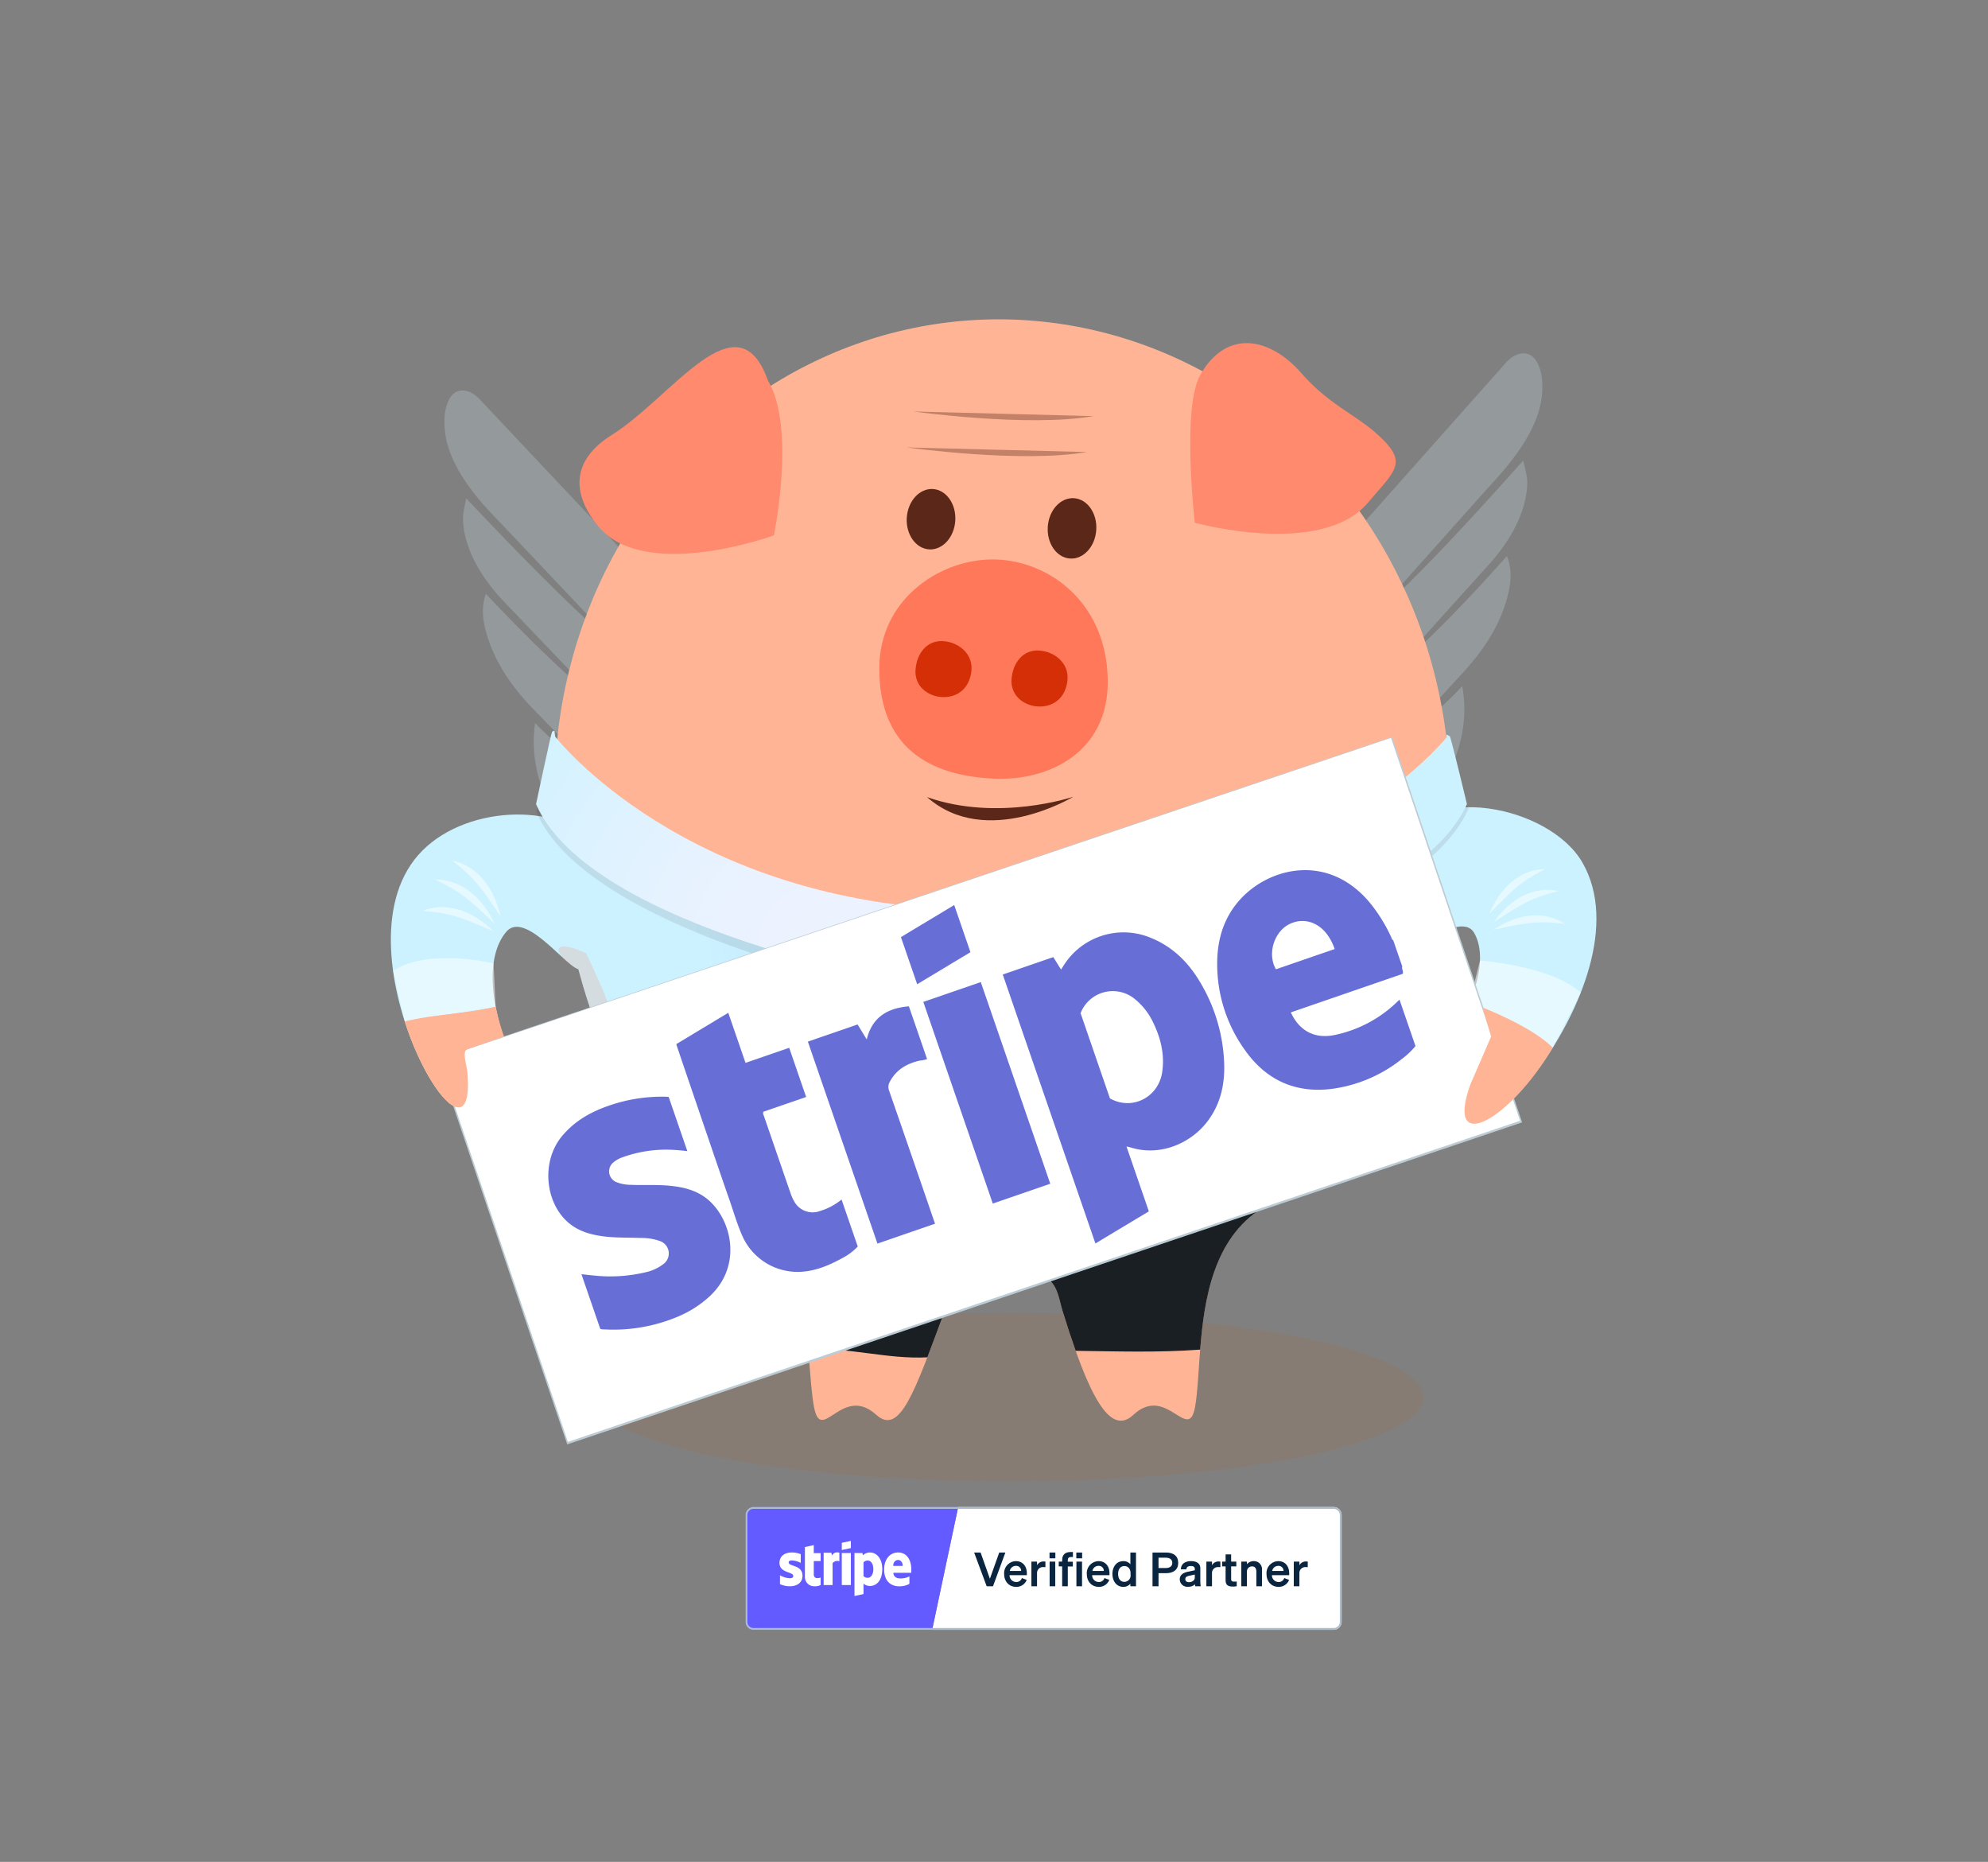 <svg xmlns="http://www.w3.org/2000/svg" xmlns:xlink="http://www.w3.org/1999/xlink" width="707" height="662" viewBox="0 0 707 662">
  <rect x="0" y="0" width="707" height="662" fill="#808080" stroke="none"/>
  <defs>
    <radialGradient id="radial-gradient" cx="0.49" cy="0.311" fy="0.005" r="0.611" gradientTransform="translate(0.217) scale(0.566 1)" gradientUnits="objectBoundingBox">
      <stop offset="0" stop-color="#bae0ff"/>
      <stop offset="0.472" stop-color="#bfe5ff"/>
      <stop offset="1" stop-color="#cdf2ff"/>
    </radialGradient>
    <radialGradient id="radial-gradient-2" cx="0.485" cy="0.46" r="0.455" gradientTransform="matrix(1.042, 0.652, -0.895, 0.759, 0.25, -0.145)" gradientUnits="objectBoundingBox">
      <stop offset="0.021" stop-color="#cdf2ff"/>
      <stop offset="1" stop-color="#cdf2ff"/>
    </radialGradient>
    <radialGradient id="radial-gradient-3" cx="0.467" cy="0.466" r="0.444" gradientTransform="matrix(1.27, -0.499, 0.732, 0.866, -0.452, 0.414)" xlink:href="#radial-gradient-2"/>
    <radialGradient id="radial-gradient-4" cx="0.5" cy="0.5" r="4.835" gradientTransform="translate(0.463) scale(0.073 1)" gradientUnits="objectBoundingBox">
      <stop offset="0.035" stop-color="#6b6b6b"/>
      <stop offset="0.247" stop-color="#656666"/>
      <stop offset="0.516" stop-color="#55585a"/>
      <stop offset="0.815" stop-color="#3b4247"/>
      <stop offset="1" stop-color="#283238"/>
    </radialGradient>
    <radialGradient id="radial-gradient-5" cx="0.927" cy="0.837" r="1.568" gradientTransform="translate(0.115 0.062) scale(0.584 0.926)" gradientUnits="objectBoundingBox">
      <stop offset="0.022" stop-color="#eef2ff"/>
      <stop offset="0.352" stop-color="#e8f2ff"/>
      <stop offset="0.771" stop-color="#d8f2ff"/>
      <stop offset="1" stop-color="#cdf2ff"/>
    </radialGradient>
    <linearGradient id="linear-gradient" x1="-1.029" y1="0.5" x2="0.055" y2="0.5" gradientUnits="objectBoundingBox">
      <stop offset="0" stop-color="#f2f2ff"/>
      <stop offset="0.315" stop-color="#ecf2ff"/>
      <stop offset="0.714" stop-color="#dcf2ff"/>
      <stop offset="1" stop-color="#cdf2ff"/>
    </linearGradient>
  </defs>
  <g id="pig-stripe" transform="translate(-7817.78 -76.125)">
    <rect id="Rectangle_339" data-name="Rectangle 339" width="707" height="662" transform="translate(7817.78 76.125)" fill="none"/>
    <path id="Tracé_4764" data-name="Tracé 4764" d="M8046.183,420.456c-11.6-12.315-16.444-28.245-14.289-42.306,8.13,8.63,22.909,19.268,22.909,19.268s-21.646-22.21-24.49-25.216c-6.809-7.2-12.257-15.13-15.258-24.383-1.764-5.438-2.487-10.674-.654-15.6,27.242,28.92,41.586,39.595,41.586,39.595s-26.265-27.547-35.005-36.665c-10.576-11.03-14.475-21.522-14.741-29.044-.1-2.686.687-5.254,1.128-7.887,42.1,44.694,53.619,52.52,53.619,52.52s-37.38-39.548-44.047-46.511c-15.2-15.88-17.66-26.718-17.27-34.615a16.136,16.136,0,0,1,1.732-6.744c2.086-3.837,6.394-3.9,10.1-.513.821.75,1.554,1.605,2.32,2.419,22.671,24.067,59.916,63.63,79.565,84.5l13.089,13.9c18.414,19.546,19.843,48.214,3.192,64.032S8064.6,440,8046.183,420.456Z" transform="translate(-23.805 -44.939)" fill="#bdccd4" fill-rule="evenodd" opacity="0.33"/>
    <path id="Tracé_4765" data-name="Tracé 4765" d="M8626.106,399.752c-17.325-15.162-16.943-43.682.855-63.7l12.653-14.232c18.991-21.379,54.991-61.9,76.9-86.549.741-.833,1.446-1.706,2.244-2.478,3.605-3.489,7.94-3.566,10.18.176a15.936,15.936,0,0,1,1.988,6.641c.684,7.831-1.388,18.675-16.094,34.948-6.448,7.135-42.585,47.645-42.585,47.645s11.295-8.153,51.99-53.928c.54,2.6,1.423,5.124,1.425,7.8.009,7.479-3.527,18.029-13.756,29.332-8.455,9.342-33.854,37.567-33.854,37.567s14.031-11.075,40.363-40.694c2.025,4.833,1.49,10.056-.083,15.515-2.679,9.289-7.866,17.348-14.448,24.719-2.75,3.079-23.7,25.851-23.7,25.851s14.472-11.052,22.33-19.891c2.685,13.894-1.6,29.876-12.813,42.489C8671.906,410.976,8643.434,414.914,8626.106,399.752Z" transform="translate(-364.743 -28.423)" fill="#bdccd4" fill-rule="evenodd" opacity="0.33"/>
    <path id="Tracé_4766" data-name="Tracé 4766" d="M8414.963,1027.752c0,16.547-65.9,29.963-147.2,29.963s-147.2-13.417-147.2-29.963,65.9-29.963,147.2-29.963S8414.963,1011.205,8414.963,1027.752Z" transform="translate(-90.986 -454.853)" fill="#c26100" opacity="0.1" style="mix-blend-mode: multiply;isolation: isolate"/>
    <g id="Groupe_545" data-name="Groupe 545" transform="translate(8003.745 179.003)">
      <path id="Tracé_4767" data-name="Tracé 4767" d="M8167.174,897.9a13.92,13.92,0,0,1-17.421-2.64,11.438,11.438,0,0,1-9.486,4.066c-7.432-.261-12.288-10.549-11.723-10.667s4.335,8.575,11.337,8.865a11.081,11.081,0,0,0,8.5-3.934,17.817,17.817,0,0,1-2.739-16.695c.9-2.219,2.453-3.629,4.266-3.868a3.891,3.891,0,0,1,3.754,1.721c2.349,3.224,2.149,10.066-.454,15.574a19.1,19.1,0,0,1-1.623,2.807c4.944,5.074,10.573,2.535,13.06.923,4.488-2.91,5.977-7.867,4.841-11.229-.187-.556,5.894,2.738,5.986,3.316C8175.983,889.362,8173.146,894.318,8167.174,897.9Zm-17.993-22.368a4.755,4.755,0,0,0-1.6,2.192c-1.272,3.143-.914,8.5,2.621,13.637a16.854,16.854,0,0,0,1.1-1.977c2.455-5.2,2.328-11.127.668-13.406a1.737,1.737,0,0,0-1.758-.856A2.374,2.374,0,0,0,8149.181,875.536Z" transform="translate(-8099.139 -564.53)" fill="#ff8a6e"/>
      <ellipse id="Ellipse_345" data-name="Ellipse 345" cx="159.175" cy="168.908" rx="159.175" ry="168.908" transform="translate(0 22.056) rotate(-3.973)" fill="#ffb595"/>
      <path id="Tracé_4768" data-name="Tracé 4768" d="M8406.355,558.1c6.463,93.061-25.534,171.088-147.091,179.53-122.018,8.474-164.031-64.413-170.495-157.474l74.817,32.611,73.029-2.417,7.822,15.693,9.144-15.693,91.4-.92Z" transform="translate(-8077.068 -389.6)" fill="url(#radial-gradient)"/>
      <g id="Layer1" transform="translate(20.127 19.122)">
        <g id="Groupe_541" data-name="Groupe 541" transform="translate(106.615 76.914)">
          <path id="Tracé_4769" data-name="Tracé 4769" d="M8386.985,395.078c19.817-.456,41.491,14.538,41.856,42.945.33,25.667-21.02,35.825-40.326,34.984-19.908-.866-41.048-8.64-40.926-39.4C8347.686,409.709,8368.263,395.509,8386.985,395.078Z" transform="translate(-8347.589 -395.068)" fill="#ff785a"/>
          <g id="Groupe_539" data-name="Groupe 539" transform="translate(47.014 32.368)">
            <path id="Tracé_4770" data-name="Tracé 4770" d="M8462.939,467.9c6.158.24,12.709,5.414,9.547,13.863-3.723,9.956-19.843,6.865-19.1-3.668C8453.787,472.409,8457.326,467.678,8462.939,467.9Z" transform="translate(-8453.362 -467.89)" fill="#d42f06"/>
          </g>
          <g id="Groupe_540" data-name="Groupe 540" transform="translate(12.859 29.022)">
            <path id="Tracé_4771" data-name="Tracé 4771" d="M8386.1,460.369c6.157.24,12.707,5.414,9.547,13.864-3.724,9.955-19.843,6.865-19.1-3.668C8376.945,464.881,8380.483,460.15,8386.1,460.369Z" transform="translate(-8376.521 -460.362)" fill="#d42f06"/>
          </g>
        </g>
        <path id="Tracé_4772" data-name="Tracé 4772" d="M8174.725,237.076c10.085,16.8,2.133,55.091,2.133,55.091s-47.484,17.4-63.34-4.338c-8.682-11.256-8.233-22.647,5.658-31.349C8140.816,242.929,8163.868,206.676,8174.725,237.076Z" transform="translate(-8107.726 -223.819)" fill="#ff8a6e"/>
        <path id="Tracé_4773" data-name="Tracé 4773" d="M8599.906,233.408c-6.612,11.713-1.9,52.473-1.9,52.473s44.941,12.529,61.55-7.113c10.241-12.126,14.827-14.336,2.383-25.192-6.987-6.095-16.675-10.115-26.134-20.968C8625.105,220.33,8609.461,216.475,8599.906,233.408Z" transform="translate(-8379.182 -222.024)" fill="#ff8a6e"/>
        <ellipse id="Ellipse_346" data-name="Ellipse 346" cx="10.751" cy="8.64" rx="10.751" ry="8.64" transform="translate(165.834 76.03) rotate(-86.282)" fill="#5a2719"/>
        <ellipse id="Ellipse_347" data-name="Ellipse 347" cx="10.751" cy="8.64" rx="10.751" ry="8.64" transform="translate(115.693 72.772) rotate(-86.282)" fill="#5a2719"/>
        <path id="Tracé_4774" data-name="Tracé 4774" d="M8385.822,585.012c21.072,18.634,52.027-.138,52.027-.138S8411.088,593.922,8385.822,585.012Z" transform="translate(-8262.214 -423.595)" fill="#5a2719"/>
      </g>
      <g id="Groupe_544" data-name="Groupe 544" transform="translate(144.223 223.693)">
        <g id="Groupe_542" data-name="Groupe 542" transform="translate(9.727 36.166)">
          <path id="Tracé_4775" data-name="Tracé 4775" d="M8408.8,811.051l18.032,16.686,15.688-16.686-9.4-41.4h-19.2Z" transform="translate(-8408.805 -766.98)" fill="#231f20" opacity="0.1"/>
          <path id="Tracé_4776" data-name="Tracé 4776" d="M8408.8,805.041l18.032,16.686,15.688-16.686-9.4-41.4h-19.2Z" transform="translate(-8408.805 -763.641)" fill="#e10000"/>
        </g>
        <g id="Groupe_543" data-name="Groupe 543">
          <path id="Tracé_4777" data-name="Tracé 4777" d="M8394.938,690.91s18.145,6.581,33.306-2.625l8.155,21.095-15.435,15.07h-19.2l-14.848-17.742Z" transform="translate(-8386.92 -685.613)" fill="#231f20" opacity="0.1"/>
          <path id="Tracé_4778" data-name="Tracé 4778" d="M8394.938,684.9s18.145,6.58,33.306-2.625l8.155,21.095-15.435,15.071h-19.2L8386.92,700.7Z" transform="translate(-8386.92 -682.274)" fill="#e10000"/>
        </g>
      </g>
    </g>
    <g id="Groupe_548" data-name="Groupe 548" transform="translate(7956.78 365.729)">
      <g id="Groupe_546" data-name="Groupe 546">
        <path id="Tracé_4779" data-name="Tracé 4779" d="M7997.8,640.833c-7.466,8.849-6.422,27.543,4.3,50.483,9.735,20.831-13.961-1.4-18.081-.291,3.688,44.751-49.789-45.345-15.98-79.139,16.713-16.706,50.856-16.96,61.859-1.208,7.386,10.574-2.564,36.346-5.039,42.771C8022.8,658.783,8005.266,631.984,7997.8,640.833Z" transform="translate(-7956.78 -599.104)" fill="url(#radial-gradient-2)"/>
        <path id="Tracé_4780" data-name="Tracé 4780" d="M8100.817,707.032s13.76,28.08,12.677,36.366c-.951,7.269-3.7,2.106-3.7,2.106s-7.759-17.566-11.752-32.795C8090.43,709.184,8086.126,700.429,8100.817,707.032Z" transform="translate(-8031.373 -657.729)" fill="#eaa28c" opacity="0.28" style="mix-blend-mode: multiply;isolation: isolate"/>
      </g>
      <path id="Tracé_4781" data-name="Tracé 4781" d="M8008.287,776.741a102.1,102.1,0,0,1-8.063-23.863c-10.73,2.581-21.964,2.661-32.3,5.241,8.4,26.067,24.357,43.462,22.287,18.332C7994.326,775.341,8018.023,797.571,8008.287,776.741Z" transform="translate(-7962.969 -684.529)" fill="#ffb595"/>
      <path id="Tracé_4782" data-name="Tracé 4782" d="M7995.024,731.261l-.726-15.445s-23.242-5.6-35.737,2.687l4.16,18Z" transform="translate(-7957.77 -662.911)" fill="#fff" opacity="0.51"/>
      <g id="Groupe_547" data-name="Groupe 547" transform="translate(11.411 16.323)">
        <path id="Tracé_4783" data-name="Tracé 4783" d="M8023.035,655.762c-3.145-13.881-11.531-18.763-17.226-19.934C8014.049,642.3,8016.256,645.578,8023.035,655.762Z" transform="translate(-7995.428 -635.828)" fill="#fff" opacity="0.51"/>
        <path id="Tracé_4784" data-name="Tracé 4784" d="M8013.454,666.864c-6.173-12.934-15.382-15.858-21.15-15.735C8001.729,655.642,8004.6,658.373,8013.454,666.864Z" transform="translate(-7987.926 -644.326)" fill="#fff" opacity="0.51"/>
        <path id="Tracé_4785" data-name="Tracé 4785" d="M8007.614,681.808c-10.364-10.022-19.9-9.488-25.16-7.307C7992.762,675.395,7996.395,676.948,8007.614,681.808Z" transform="translate(-7982.454 -656.588)" fill="#fff" opacity="0.51"/>
      </g>
    </g>
    <g id="Groupe_550" data-name="Groupe 550" transform="translate(8308.93 363.126)">
      <g id="Groupe_549" data-name="Groupe 549" transform="translate(0.218)">
        <path id="Tracé_4786" data-name="Tracé 4786" d="M8782.494,638.029c5.68,10.089-.541,29.258-18.4,51.577-14.549,16.676,15.506.336,19.668,2.006-16.179,45.736,62.252-35.2,37.168-78.7-11.8-20.472-56.219-28.91-64.687-5.774-5.074,13.862-7.429,33.517-6.5,40.468C8750.52,653.374,8776.814,627.94,8782.494,638.029Z" transform="translate(-8749.546 -593.247)" fill="url(#radial-gradient-3)"/>
      </g>
      <path id="Tracé_4787" data-name="Tracé 4787" d="M8835.709,658.68c5.318-12.854,14.174-15.927,19.831-15.931C8846.562,647.391,8843.9,650.138,8835.709,658.68Z" transform="translate(-8797.193 -620.746)" fill="#fff" opacity="0.51"/>
      <path id="Tracé_4788" data-name="Tracé 4788" d="M8839.224,670.844c8.067-11.332,17.388-12.339,22.9-11.073C8852.333,662.279,8849.123,664.359,8839.224,670.844Z" transform="translate(-8799.146 -629.968)" fill="#fff" opacity="0.51"/>
      <path id="Tracé_4789" data-name="Tracé 4789" d="M8839.018,684.852c11.605-7.67,20.662-5.256,25.352-2.09C8854.332,681.579,8850.587,682.364,8839.018,684.852Z" transform="translate(-8799.031 -641.297)" fill="#fff" opacity="0.51"/>
      <path id="Tracé_4790" data-name="Tracé 4790" d="M8819.63,731.082l3.806-15.148s25.3,1.788,35.848,11.4l-9.973,19.578S8831.491,734.238,8819.63,731.082Z" transform="translate(-8788.261 -661.402)" fill="#fff" opacity="0.51"/>
      <path id="Tracé_4791" data-name="Tracé 4791" d="M8771.076,693.176s-24.572,33.087-21.8,41.094,8.387,3.1,8.387,3.1S8768.967,708.347,8771.076,693.176Z" transform="translate(-8749.056 -648.76)" fill="#eaa28c" opacity="0.28" style="mix-blend-mode: multiply;isolation: isolate"/>
    </g>
    <path id="Tracé_4792" data-name="Tracé 4792" d="M8309.4,949.33c-10.926,29.461-16.091,44.814-24.524,37.192-12.125-10.956-19.537,10.916-22.082-2.829-3.2-17.3.513-53.948-24.533-69.156-17.006-10.326,118.215,20.161,94.063,20.405C8314.3,935.125,8313.389,938.569,8309.4,949.33Z" transform="translate(-155.543 -407.42)" fill="#ffb595"/>
    <path id="Tracé_4793" data-name="Tracé 4793" d="M8460.723,948.117c9.268,30.023,16.791,44.556,25.106,36.8,11.951-11.145,19.706,10.607,22.034-3.175,2.931-17.35-1.034-54.752,23.771-70.351,16.843-10.592-119.025,23.45-94.912,22.033C8459.421,932.092,8458.228,940.036,8460.723,948.117Z" transform="translate(-265.019 -405.722)" fill="#ffb595"/>
    <path id="Tracé_4794" data-name="Tracé 4794" d="M8206.562,893.057c3.4,3.235,12.5,9.266,14.914,10.733,17.32,10.516,20.884,31.281,22.5,48.815,14.384-.908,28.089,3.55,42.362,2.786,1.892-4.908,3.955-10.536,6.281-16.809,3.529-9.518,4.661-13.309,17.342-14.185.168-.007.317-.009.506-.02,22.7-1.334,21.5,6.609,24,14.691q2.38,7.713,4.62,14.016c14.929.187,29.371.672,44.273-.431,1.408-17.9,4.7-39.418,22.018-50.309,2.268-1.426,10.112-6.052,13.568-8.723C8375.861,900.3,8245.485,900.3,8206.562,893.057Z" transform="translate(-138.759 -396.672)" fill="#191f23"/>
    <path id="Tracé_4795" data-name="Tracé 4795" d="M8369.4,305.44l64.153,1.649c-23.51,4.066-64.153-1.649-64.153-1.649" transform="translate(-229.218 -70.239)" fill="#5a2719" opacity="0.36"/>
    <path id="Tracé_4796" data-name="Tracé 4796" d="M8374.743,276.7l64.153,1.649c-23.511,4.066-64.153-1.649-64.153-1.649" transform="translate(-232.187 -54.275)" fill="#5a2719" opacity="0.36"/>
    <path id="Tracé_4797" data-name="Tracé 4797" d="M8449.374,894.325" transform="translate(-273.646 -397.377)" fill="#191f23"/>
    <path id="Tracé_4798" data-name="Tracé 4798" d="M8206.562,893.057c3.4,3.235,12.311,9.63,14.914,10.733,17,7.2,168.006,6.066,183.9-1.446a119.086,119.086,0,0,0,13.568-8.723C8375.861,900.3,8245.485,900.3,8206.562,893.057Z" transform="translate(-138.759 -396.672)" fill="url(#radial-gradient-4)"/>
    <path id="Tracé_4799" data-name="Tracé 4799" d="M8516.479,915.712h4.949V904.086l-4.949.185Z" transform="translate(-310.925 -402.799)" fill="#191f23"/>
    <path id="Tracé_4800" data-name="Tracé 4800" d="M8375.125,915.712h-4.63V904.086l4.63.185Z" transform="translate(-229.827 -402.799)" fill="#191f23"/>
    <rect id="Rectangle_26" data-name="Rectangle 26" width="16.068" height="10.087" transform="translate(8167.381 501.869)" fill="#fff" opacity="0.42"/>
    <path id="Tracé_4801" data-name="Tracé 4801" d="M8598.455,751.527l32.456-10.539s7.706,24.577-5.969,28.848S8598.882,772.453,8598.455,751.527Z" transform="translate(-356.464 -312.195)" fill="#fff" opacity="0.51"/>
    <g id="Groupe_551" data-name="Groupe 551" transform="translate(8008.419 336.003)">
      <path id="Tracé_4802" data-name="Tracé 4802" d="M8079.745,542.739s45.942,56.722,148.088,59.078l-19.866,30.716s-115.5-20.974-135.008-65.751Z" transform="translate(-8072.959 -538.066)" fill="#231f20" opacity="0.1"/>
      <path id="Tracé_4803" data-name="Tracé 4803" d="M8079.745,534.227s45.942,59.393,148.088,61.75l-19.866,26.709s-115.5-19.639-135.008-64.415c0,0,5.228-24.667,5.627-25.523s.95-.4.95-.4Z" transform="translate(-8072.959 -532.226)" fill="url(#radial-gradient-5)"/>
    </g>
    <g id="Groupe_552" data-name="Groupe 552" transform="translate(8180.259 337.309)">
      <path id="Tracé_4804" data-name="Tracé 4804" d="M8611.81,542.739s-47.229,56.722-152.24,59.078l20.423,30.716s119.274-21.97,139.331-66.747Z" transform="translate(-8459.569 -539.372)" fill="#231f20" opacity="0.1"/>
      <path id="Tracé_4805" data-name="Tracé 4805" d="M8611.438,535.164l.108,1.016c-3.908,4.685-51.485,59.174-151.978,61.429l20.423,26.709s118.737-19.639,138.795-64.415c0,0-5.7-23.815-6.106-24.143A4.9,4.9,0,0,0,8611.438,535.164Z" transform="translate(-8459.569 -535.164)" fill="url(#linear-gradient)"/>
    </g>
    <path id="Tracé_4806" data-name="Tracé 4806" d="M8223.447,845.948c-19.868-7.423-30.31-19.976-34.561-28.015C8201.359,830.643,8206.75,834.4,8223.447,845.948Z" transform="translate(-128.94 -354.939)" fill="#fff" opacity="0.51"/>
    <path id="Tracé_4807" data-name="Tracé 4807" d="M8242.86,825.5c-19.869-7.424-30.311-19.976-34.561-28.015C8220.772,810.2,8226.163,813.953,8242.86,825.5Z" transform="translate(-139.724 -343.582)" fill="#fff" opacity="0.51"/>
    <path id="Tracé_4808" data-name="Tracé 4808" d="M8627.511,846.485c23.771-1.26,35.508-14.253,40.029-23.718C8653.322,835.032,8647.024,837.854,8627.511,846.485Z" transform="translate(-372.605 -357.625)" fill="#fff" opacity="0.51"/>
    <path id="Tracé_4809" data-name="Tracé 4809" d="M8571.76,857.555c23.771-1.26,35.508-14.253,40.029-23.718C8597.57,846.1,8591.273,848.923,8571.76,857.555Z" transform="translate(-341.634 -363.774)" fill="#fff" opacity="0.51"/>
    <rect id="Rectangle_27" data-name="Rectangle 27" width="357.361" height="143.653" transform="translate(7973.935 452.916) rotate(-18.63)" fill="#fff" stroke="#bdccd4" stroke-miterlimit="10" stroke-width="1"/>
    <g id="Groupe_556" data-name="Groupe 556" transform="translate(7973.845 338.491)">
      <rect id="Rectangle_28" data-name="Rectangle 28" width="357.361" height="143.653" transform="translate(0 114.159) rotate(-18.63)" fill="#fff"/>
      <g id="RU7xKq.tif" transform="matrix(0.946, -0.326, 0.326, 0.946, 23.351, 114.532)">
        <g id="Groupe_371" data-name="Groupe 371" transform="translate(0)">
          <path id="Tracé_633" data-name="Tracé 633" d="M702.3,452.31c-.572.7-.03,1.674-.686,2.517H659.53c.737,7.3,5.02,11.8,12.239,12.684a45.015,45.015,0,0,0,24.474-3.8c.382-.174.763-.343,1.284-.585v17.445a28.261,28.261,0,0,1-6.181,2.8,50.445,50.445,0,0,1-27.346,1.8c-12.616-2.8-20.687-10.705-24.258-23a52.281,52.281,0,0,1,.7-32.29c2.889-8.35,7.863-15.137,15.9-19.267,13.239-6.812,34.175-4.931,42.377,16.353a56.5,56.5,0,0,1,3.275,14.4c.038.36-.072.779.3,1.046Zm-20.7-13.692c-.008-9.608-5.825-14.294-12.078-13.646-6.223.648-11.214,7.477-10,13.646Z" transform="translate(-389.787 -379.778)" fill="#676fd7"/>
          <path id="Tracé_634" data-name="Tracé 634" d="M620.907,509.75V408.669h19l1.161,5.088c.822-.648,1.521-1.233,2.254-1.775a25.153,25.153,0,0,1,31.6,1.521c6.253,5.448,9.731,12.472,11.388,20.441a60.215,60.215,0,0,1-1.276,30.185c-2.2,7.223-6.02,13.4-12.455,17.657-8.265,5.474-19.945,6.155-28.5-.055-.4-.292-.838-.542-1.5-.966v24.385ZM642.585,462.7c6.012,6.761,16.425,5.258,20.593-2.775,2.864-5.516,3.448-11.421,2.737-17.5a23.8,23.8,0,0,0-3.406-10.121,12.29,12.29,0,0,0-19.924-1.639Z" transform="translate(-443.577 -379.7)" fill="#676fd7"/>
          <path id="Tracé_635" data-name="Tracé 635" d="M629.946,411.113v20.36c-1.249-.568-2.376-1.123-3.537-1.6a45.7,45.7,0,0,0-19.339-3.826,10.03,10.03,0,0,0-2.979.555,4.116,4.116,0,0,0-1.449,7.181,13.955,13.955,0,0,0,4.4,2.466c4.118,1.639,8.418,2.8,12.476,4.6,4.711,2.089,9.007,4.745,11.735,9.29,5.6,9.333,4.135,26.012-10.392,32.6A38.494,38.494,0,0,1,607.4,486a58.94,58.94,0,0,1-26.135-4.3,2.667,2.667,0,0,1-1.157-.627V460.56c1.356.636,2.631,1.246,3.915,1.834a54.341,54.341,0,0,0,18.107,4.974,15.9,15.9,0,0,0,6.507-.661,4.666,4.666,0,0,0,1.623-8.24,19.462,19.462,0,0,0-6.008-3.2c-4.291-1.665-8.71-3-12.823-5.1-4.211-2.148-7.909-4.876-10.159-9.2-4.973-9.557-1.322-23.161,8.223-28.994,5.821-3.554,12.2-4.808,18.89-4.846a57.294,57.294,0,0,1,20.484,3.537C629.218,410.782,629.557,410.947,629.946,411.113Z" transform="translate(-579.049 -379.708)" fill="#676fd7"/>
          <path id="Tracé_636" data-name="Tracé 636" d="M630.836,478.87v17.653a19.889,19.889,0,0,1-6.287,2.072c-5.147.894-10.286,1.318-15.437-.068a21.478,21.478,0,0,1-15.819-18.738c-.419-4.639-.153-9.29-.174-13.938-.043-7.647,0-15.3.017-22.949q.044-17.12.115-34.231c0-.335.029-.669.05-1.157l21.085-4.5v18.814h16.42v18.492H614.733a1.822,1.822,0,0,0-.309,1.47q-.013,14.647,0,29.295a15.123,15.123,0,0,0,.258,2.767,7.446,7.446,0,0,0,7.291,6.376A22.46,22.46,0,0,0,630.836,478.87Z" transform="translate(-533.719 -392.977)" fill="#676fd7"/>
          <path id="Tracé_637" data-name="Tracé 637" d="M625.271,484.1H603.614V408.2h18.7l1.334,6.092c4.406-6.884,10.63-8.121,18.009-6.249V427.89a12.032,12.032,0,0,1-2.69-.365c-4.656-.483-8.913.33-12.463,3.656a3.718,3.718,0,0,0-1.267,2.987q.07,24.154.03,48.316Z" transform="translate(-499.544 -379.26)" fill="#676fd7"/>
          <path id="Tracé_638" data-name="Tracé 638" d="M635.467,483.274h-21.61v-75.79h21.61Z" transform="translate(-466.394 -378.52)" fill="#676fd7"/>
          <path id="Tracé_639" data-name="Tracé 639" d="M613.853,422.965V405.252l21.614-4.6v17.717Z" transform="translate(-466.407 -400.647)" fill="#676fd7"/>
        </g>
      </g>
      <g id="stripe_partner_badge_verified_blurple" transform="translate(109.091 273.447)">
        <path id="Tracé_4215" data-name="Tracé 4215" d="M294.8,43.65a2.82,2.82,0,0,0,2.82-2.82V2.82A2.82,2.82,0,0,0,294.8,0H161.258L152,43.65Z" transform="translate(-85.652 0.017)" fill="#fff"/>
        <path id="Tracé_4216" data-name="Tracé 4216" d="M10.2,0H2.82A2.82,2.82,0,0,0,0,2.82V40.83a2.82,2.82,0,0,0,2.82,2.82H66.348L75.607,0Z" transform="translate(0 0.017)" fill="#635bff"/>
        <g id="Groupe_1073" data-name="Groupe 1073" transform="translate(81.281 16.007)" style="isolation: isolate">
          <path id="Tracé_4217" data-name="Tracé 4217" d="M190.667,49.045l-4.457-12h2.3l3.3,9.324,3.326-9.324h2.183l-4.4,12Z" transform="translate(-186.21 -36.867)" fill="#0a2540"/>
          <path id="Tracé_4218" data-name="Tracé 4218" d="M210.66,48.617a4.269,4.269,0,0,1,4.177-4.557c2.54,0,3.894,1.921,3.894,4.326v.668h-6.15a2.376,2.376,0,0,0,2.34,2.423,1.986,1.986,0,0,0,2.038-1.406l1.72.655A3.872,3.872,0,0,1,214.92,53.2C212.415,53.2,210.66,51.323,210.66,48.617Zm2.021-1.065h4.029a1.746,1.746,0,0,0-1.89-1.807A2.154,2.154,0,0,0,212.681,47.552Z" transform="translate(-199.988 -40.817)" fill="#0a2540"/>
          <path id="Tracé_4219" data-name="Tracé 4219" d="M237.841,46.369a5.611,5.611,0,0,0-.738-.048,2.108,2.108,0,0,0-2.239,2.231v4.6h-2V44.378h2v1.31a2.562,2.562,0,0,1,2.405-1.353,4.8,4.8,0,0,1,.572.035Z" transform="translate(-212.497 -40.969)" fill="#0a2540"/>
          <path id="Tracé_4220" data-name="Tracé 4220" d="M247.63,37.05H249.7v2.056H247.63Zm2.038,12h-2V40.276h2Z" transform="translate(-220.82 -36.867)" fill="#0a2540"/>
          <path id="Tracé_4221" data-name="Tracé 4221" d="M260.182,38.4h-.6c-.786,0-1.222.236-1.222,1.235v.437h1.79v1.7h-1.79v7.032h-2V41.741H255.14v-1.7h1.218v-.567c0-1.82,1.017-2.842,2.99-2.842h.834Z" transform="translate(-225.052 -36.63)" fill="#0a2540"/>
          <path id="Tracé_4222" data-name="Tracé 4222" d="M269.45,37.05h2.073v2.056H269.45Zm2.039,12h-2V40.276h2Z" transform="translate(-233.116 -36.867)" fill="#0a2540"/>
          <path id="Tracé_4223" data-name="Tracé 4223" d="M278,48.617a4.268,4.268,0,0,1,4.173-4.557c2.54,0,3.894,1.921,3.894,4.326v.668H279.9a2.373,2.373,0,0,0,2.34,2.423,1.986,1.986,0,0,0,2.034-1.406l1.724.655a3.88,3.88,0,0,1-3.758,2.475C279.746,53.2,278,51.323,278,48.617Zm2.021-1.065h4.025a1.746,1.746,0,0,0-1.886-1.807A2.151,2.151,0,0,0,280,47.552Z" transform="translate(-237.933 -40.817)" fill="#0a2540"/>
          <path id="Tracé_4224" data-name="Tracé 4224" d="M298.88,44.667c0-2.488,1.406-4.557,3.859-4.557a3.178,3.178,0,0,1,2.523,1.1V37.05h2v12h-2v-.917a3.178,3.178,0,0,1-2.523,1.122C300.286,49.25,298.88,47.159,298.88,44.667Zm4.26-2.8c-1.454,0-2.239,1.135-2.239,2.8s.786,2.807,2.239,2.807a2.235,2.235,0,0,0,2.183-2.536v-.519C305.314,42.764,304.376,41.865,303.14,41.865Z" transform="translate(-249.699 -36.867)" fill="#0a2540"/>
          <path id="Tracé_4225" data-name="Tracé 4225" d="M333.669,49.045H331.53v-12h4.8c2.676,0,4.343,1.253,4.343,3.675s-1.667,3.675-4.343,3.675h-2.654Zm2.536-6.482c1.541,0,2.357-.668,2.357-1.838s-.816-1.838-2.357-1.838h-2.536v3.675Z" transform="translate(-268.097 -36.867)" fill="#0a2540"/>
          <path id="Tracé_4226" data-name="Tracé 4226" d="M361.181,52.99h-1.956a4.419,4.419,0,0,1-.052-.7,3.492,3.492,0,0,1-2.488.873,2.681,2.681,0,0,1-2.955-2.593c0-1.667,1.253-2.405,2.938-2.754l2.418-.519v-.437c0-.786-.55-1.069-1.453-1.069-1.052,0-1.5.437-1.554,1.183h-1.951c.065-2.021,1.6-2.92,3.623-2.92s3.291.9,3.291,2.488V50.9A14.012,14.012,0,0,0,361.181,52.99Zm-2.1-4.16-1.886.4c-.851.183-1.488.437-1.488,1.235,0,.685.5,1.069,1.27,1.069,1.069,0,2.1-.567,2.1-1.637Z" transform="translate(-280.607 -40.811)" fill="#0a2540"/>
          <path id="Tracé_4227" data-name="Tracé 4227" d="M380.395,46.369a5.49,5.49,0,0,0-.733-.048,2.108,2.108,0,0,0-2.248,2.231v4.6h-2V44.378h2v1.31a2.562,2.562,0,0,1,2.405-1.353,4.673,4.673,0,0,1,.567.035Z" transform="translate(-292.824 -40.969)" fill="#0a2540"/>
          <path id="Tracé_4228" data-name="Tracé 4228" d="M389.508,42.823H388.29v-1.7h1.218V38.55h1.973v2.571h1.838v1.7h-1.838v4.544c0,.786.437.873,1.17.873a6.9,6.9,0,0,0,.816-.048v1.685a7.793,7.793,0,0,1-1.384.118c-1.672,0-2.575-.515-2.575-2.3Z" transform="translate(-300.082 -37.712)" fill="#0a2540"/>
          <path id="Tracé_4229" data-name="Tracé 4229" d="M403.864,44.225h2v.934a3.091,3.091,0,0,1,2.418-1.1,2.849,2.849,0,0,1,2.938,3.156v5.779h-2V47.8c0-1.087-.436-1.873-1.536-1.873a1.816,1.816,0,0,0-1.82,1.921v5.146h-2Z" transform="translate(-308.855 -40.816)" fill="#0a2540"/>
          <path id="Tracé_4230" data-name="Tracé 4230" d="M424.42,48.617A4.269,4.269,0,0,1,428.6,44.06c2.536,0,3.889,1.921,3.889,4.326v.668h-6.146a2.373,2.373,0,0,0,2.34,2.423,1.99,1.99,0,0,0,2.039-1.406l1.72.655A3.876,3.876,0,0,1,428.68,53.2C426.175,53.2,424.42,51.323,424.42,48.617Zm2.021-1.065h4.024a1.746,1.746,0,0,0-1.864-1.807,2.154,2.154,0,0,0-2.161,1.807Z" transform="translate(-320.441 -40.817)" fill="#0a2540"/>
          <path id="Tracé_4231" data-name="Tracé 4231" d="M451.588,46.369a5.493,5.493,0,0,0-.733-.048,2.108,2.108,0,0,0-2.231,2.231v4.6h-2V44.378h2v1.31a2.562,2.562,0,0,1,2.405-1.353,4.668,4.668,0,0,1,.567.035Z" transform="translate(-332.95 -40.969)" fill="#0a2540"/>
        </g>
        <path id="Tracé_4232" data-name="Tracé 4232" d="M53,27.59v2.554l-3.226.681V28.258Zm16.784,6.779c-.812,0-1.715.624-1.715,2.113h3.365C71.436,34.993,70.585,34.369,69.786,34.369Zm-10.747.2a1.925,1.925,0,0,0-1.536.65v4.858a1.894,1.894,0,0,0,1.515.62C60.2,40.7,61,39.389,61,37.643S60.214,34.57,59.039,34.57ZM46.272,32.776a2.126,2.126,0,0,1,2.645-.969v3.012A2.2,2.2,0,0,0,46.5,35.5v7.783H43.33V31.807h2.741ZM53,31.9V43.287H49.777V31.89ZM31.981,31.7a8.294,8.294,0,0,1,3.2.6v3.112a7.076,7.076,0,0,0-3.2-.873c-.672,0-1.091.2-1.091.716,0,1.488,4.915.781,4.915,4.723,0,2.379-1.842,3.736-4.518,3.736a8.73,8.73,0,0,1-3.492-.751V39.808a7.887,7.887,0,0,0,3.488,1.056c.72,0,1.235-.2,1.235-.808,0-1.576-4.893-.982-4.893-4.644C27.629,33.072,29.37,31.7,31.981,31.7Zm7.831-2.619v2.859h2.44v2.815h-2.44v4.684c0,1.938,2.03,1.331,2.44,1.165v2.676A4.863,4.863,0,0,1,40,43.714a3.274,3.274,0,0,1-3.339-3.383V29.777Zm30,2.619c3.086,0,4.684,2.65,4.684,6.032,0,.319-.026,1.013-.044,1.192H68.1c.144,1.55,1.261,2,2.532,2a6.783,6.783,0,0,0,3.191-.729v2.663a7.181,7.181,0,0,1-3.6.873c-3.169,0-5.386-2.017-5.386-6C64.832,34.347,66.713,31.7,69.808,31.7Zm-10,0c2.257,0,4.365,2.065,4.365,5.875,0,4.155-2.1,6.037-4.4,6.037a3.575,3.575,0,0,1-2.274-.829v3.7l-3.213.694V31.9H57.11l.166.812A3.562,3.562,0,0,1,59.8,31.7Z" transform="translate(-15.564 -15.529)" fill="#fff" fill-rule="evenodd"/>
        <path id="Tracé_4233" data-name="Tracé 4233" d="M209.15.632a2.183,2.183,0,0,1,2.183,2.183V40.808a2.183,2.183,0,0,1-2.183,2.183H2.82A2.183,2.183,0,0,1,.637,40.808V2.8A2.183,2.183,0,0,1,2.82.615H209.15m0-.655H2.82A2.82,2.82,0,0,0,0,2.8V40.808a2.82,2.82,0,0,0,2.82,2.82H209.15a2.82,2.82,0,0,0,2.82-2.82V2.8a2.82,2.82,0,0,0-2.82-2.82Z" transform="translate(0 0.04)" fill="#adbdcc"/>
      </g>
    </g>
    <path id="Tracé_4842" data-name="Tracé 4842" d="M8825.281,763.807,8817.833,781c-8.979,25.384,13.96,12.759,29.356-13.221-7.263-7.5-24.93-14.286-24.93-14.286Z" transform="translate(-477.21 -319.14)" fill="#ffb595"/>
    <path id="Tracé_4843" data-name="Tracé 4843" d="M8003.245,763.527a77.541,77.541,0,0,1-3.021-10.649c-10.73,2.581-21.964,2.661-32.3,5.241,8.4,26.067,24.357,43.462,22.287,18.332-.075-2.368-2.126-7.76.026-8.534C7999.17,764.7,8003.245,763.527,8003.245,763.527Z" transform="translate(-6.188 -318.8)" fill="#ffb595"/>
  </g>
</svg>
